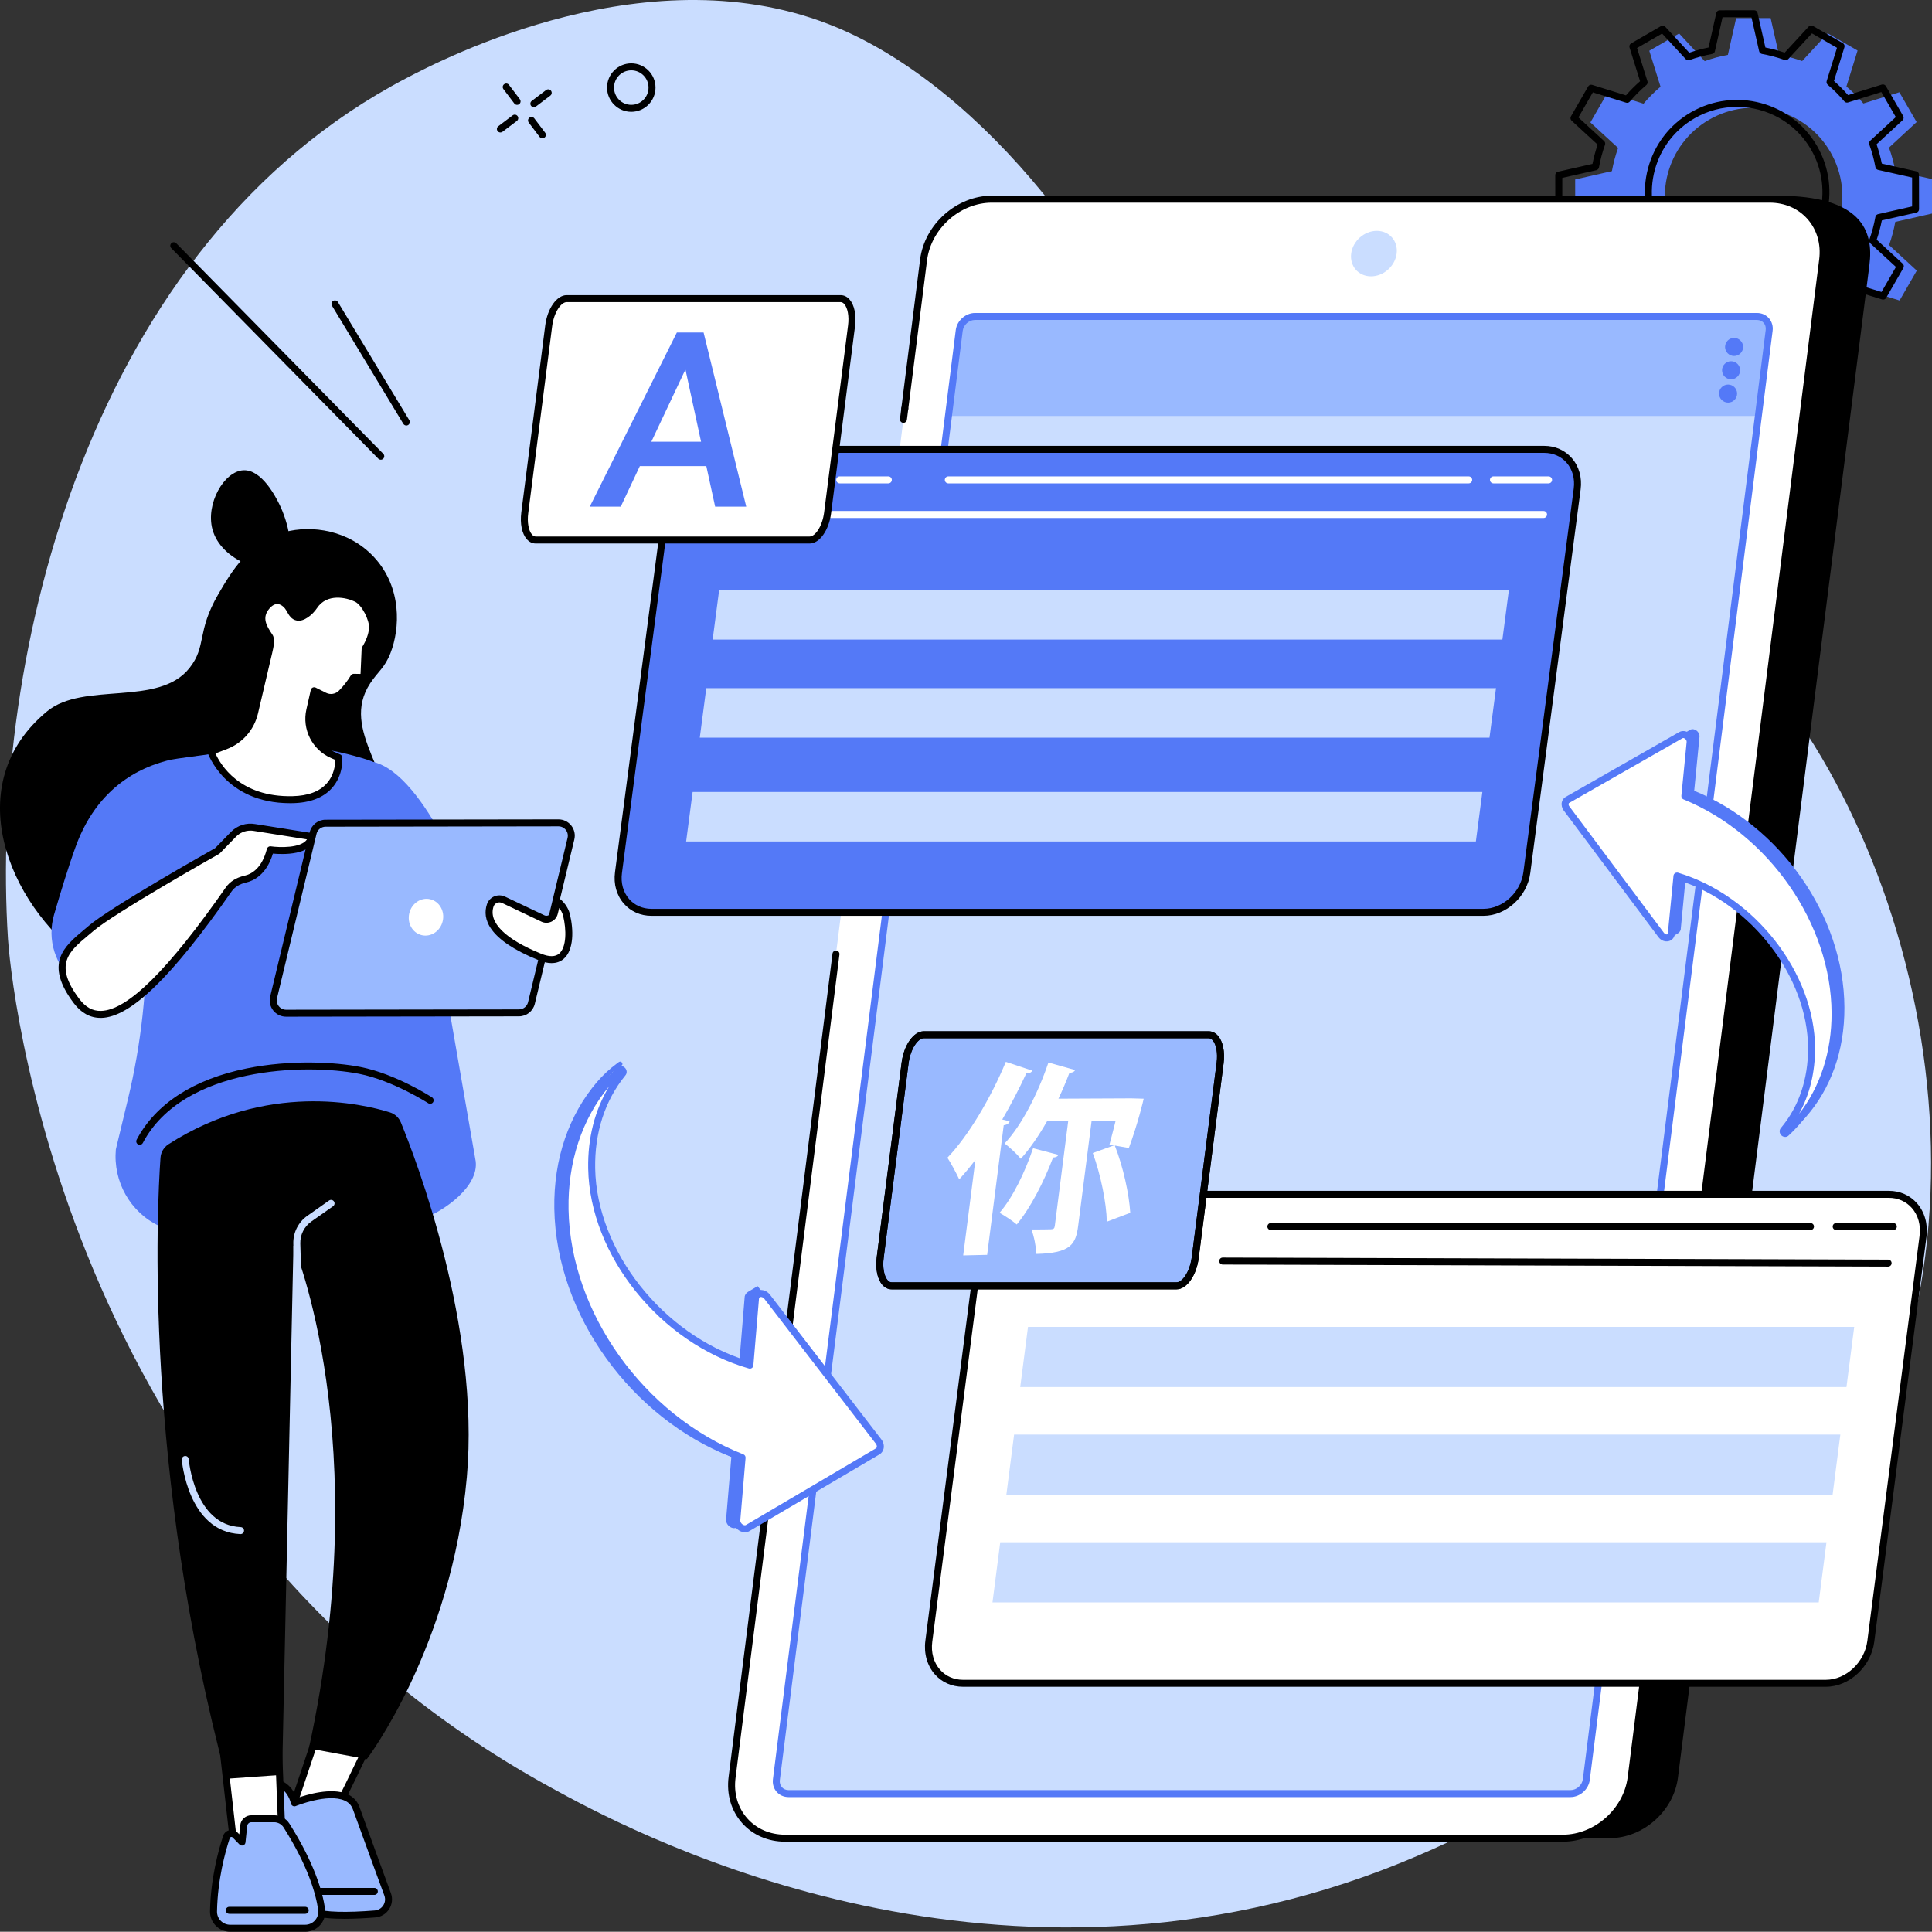 <?xml version="1.0" encoding="UTF-8"?><svg id="Illustration" xmlns="http://www.w3.org/2000/svg" viewBox="0 0 829.97 829.87"><rect x="0" y="0" width="829.97" height="829.87" fill="#333333" stroke="none"/><defs><style>.cls-1{fill:#fff;}.cls-2{fill:#caddff;}.cls-3{fill:#99b9ff;}.cls-4{fill:#5479f7;}</style></defs><path class="cls-2" d="M236.49,767.84C23.34,650.91,4.12,414.34,3.43,403.48-4.37,280.48,38.69,104.54,174.54,33.58c15.7-8.2,105.36-55.04,184.91-21.81,63.33,26.45,124.43,105.4,145.06,173.79,2.92,9.69,5.22,19.77,14.35,30.14,35.27,40.03,104.63,7.23,159.58,19.98,93.6,21.72,173.71,182.22,145.33,324.08-34.18,170.8-210.04,236.65-237.65,246.44-169.96,60.21-318.99-21.55-349.63-38.36Z"/><g><path class="cls-2" d="M411.35,446.59c-.83,0-1.5-.67-1.5-1.5,0-.83,.67-1.5,1.5-1.5l224.52-.66h0c.83,0,1.5,.67,1.5,1.5,0,.83-.67,1.5-1.5,1.5l-224.52,.66h0Z"/><path class="cls-2" d="M407.36,473.49c-.83,0-1.5-.67-1.5-1.5,0-.83,.67-1.5,1.5-1.5l224.52-.66h0c.83,0,1.5,.67,1.5,1.5,0,.83-.67,1.5-1.5,1.5l-224.52,.66h0Z"/><path class="cls-2" d="M402.38,501.39c-.83,0-1.5-.67-1.5-1.5,0-.83,.67-1.5,1.5-1.5l224.52-.66h0c.83,0,1.5,.67,1.5,1.5,0,.83-.67,1.5-1.5,1.5l-224.52,.66h0Z"/><path class="cls-2" d="M398.39,528.29c-.83,0-1.5-.67-1.5-1.5,0-.83,.67-1.5,1.5-1.5l224.52-.66h0c.83,0,1.5,.67,1.5,1.5,0,.83-.67,1.5-1.5,1.5l-224.52,.66h0Z"/><path class="cls-2" d="M397.4,561.17c-.83,0-1.5-.67-1.5-1.5,0-.83,.67-1.5,1.5-1.5l224.52-.66h0c.83,0,1.5,.67,1.5,1.5,0,.83-.67,1.5-1.5,1.5l-224.52,.66h0Z"/><path class="cls-2" d="M393.41,588.08c-.83,0-1.5-.67-1.5-1.5,0-.83,.67-1.5,1.5-1.5l224.52-.66h0c.83,0,1.5,.67,1.5,1.5,0,.83-.67,1.5-1.5,1.5l-224.52,.66h0Z"/></g><g><g><path d="M163.58,197.49c-.39,0-.78-.15-1.07-.45L73.58,106.61c-.58-.59-.57-1.54,.02-2.12,.59-.58,1.54-.57,2.12,.02l88.93,90.44c.58,.59,.57,1.54-.02,2.12-.29,.29-.67,.43-1.05,.43Z"/><path d="M174.56,182.8c-.51,0-1-.26-1.29-.72l-30.66-50.75c-.43-.71-.2-1.63,.51-2.06,.71-.43,1.63-.2,2.06,.51l30.66,50.75c.43,.71,.2,1.63-.51,2.06-.24,.15-.51,.22-.77,.22Z"/></g><path d="M271.19,48.03c-5.74,0-10.41-4.67-10.41-10.41s4.67-10.41,10.41-10.41,10.41,4.67,10.41,10.41-4.67,10.41-10.41,10.41Zm0-17.82c-4.08,0-7.41,3.32-7.41,7.41s3.32,7.41,7.41,7.41,7.41-3.32,7.41-7.41-3.32-7.41-7.41-7.41Z"/><g><path d="M222.14,45.04c-.45,0-.9-.21-1.2-.59l-4.67-6.17c-.5-.66-.37-1.6,.29-2.1,.66-.5,1.6-.37,2.1,.29l4.67,6.17c.5,.66,.37,1.6-.29,2.1-.27,.21-.59,.3-.9,.3Z"/><path d="M233.01,59.41c-.45,0-.9-.2-1.2-.59l-4.67-6.17c-.5-.66-.37-1.6,.29-2.1,.66-.5,1.6-.37,2.1,.29l4.67,6.17c.5,.66,.37,1.6-.29,2.1-.27,.21-.59,.3-.9,.3Z"/><path d="M214.97,56.91c-.45,0-.9-.21-1.2-.59-.5-.66-.37-1.6,.29-2.1l6.17-4.67c.66-.5,1.6-.37,2.1,.29,.5,.66,.37,1.6-.29,2.1l-6.17,4.67c-.27,.21-.59,.3-.9,.3Z"/><path d="M229.34,46.04c-.45,0-.9-.21-1.2-.59-.5-.66-.37-1.6,.29-2.1l6.17-4.67c.66-.5,1.6-.37,2.1,.29,.5,.66,.37,1.6-.29,2.1l-6.17,4.67c-.27,.21-.59,.3-.9,.3Z"/></g></g><g><g><path class="cls-4" d="M823.37,52.44l-7.42-12.82-15.45,4.83c-2.25-2.66-4.69-5.1-7.29-7.3l4.79-15.44-12.84-7.39-10.97,11.9c-3.24-1.16-6.57-2.05-9.96-2.66l-3.58-15.79-14.82,.02-3.54,15.77c-3.36,.61-6.69,1.51-9.96,2.7l-10.99-11.88-12.82,7.42,4.83,15.45c-2.66,2.25-5.1,4.69-7.3,7.29l-15.44-4.79-7.39,12.84,11.9,10.97c-1.16,3.24-2.05,6.57-2.66,9.96l-15.78,3.58,.02,14.82,15.77,3.54c.61,3.36,1.51,6.69,2.7,9.96l-11.88,10.99,7.42,12.82,15.45-4.83c2.25,2.66,4.69,5.1,7.29,7.3l-4.79,15.44,12.84,7.39,10.97-11.9c3.24,1.16,6.57,2.05,9.96,2.66l3.58,15.78,14.82-.02,3.54-15.77c3.36-.61,6.69-1.51,9.96-2.7l10.99,11.88,12.82-7.42-4.83-15.45c2.66-2.25,5.1-4.69,7.3-7.29l15.44,4.79,7.39-12.84-11.9-10.97c1.16-3.24,2.05-6.57,2.66-9.96l15.78-3.58-.02-14.82-15.77-3.54c-.61-3.36-1.51-6.69-2.7-9.96l11.88-10.99Zm-50.94,64.99c-18.23,10.55-41.56,4.33-52.11-13.9-10.55-18.23-4.33-41.56,13.9-52.11,18.23-10.55,41.56-4.33,52.12,13.9,10.55,18.23,4.33,41.56-13.9,52.11Z"/><path d="M738.95,160.7c-.7,0-1.31-.49-1.46-1.17l-3.36-14.82c-2.8-.55-5.58-1.29-8.28-2.21l-10.3,11.18c-.48,.51-1.24,.63-1.85,.28l-12.84-7.39c-.61-.35-.89-1.07-.68-1.74l4.49-14.5c-2.13-1.86-4.16-3.89-6.06-6.07l-14.5,4.53c-.67,.21-1.39-.07-1.75-.68l-7.42-12.82c-.35-.61-.23-1.38,.28-1.85l11.15-10.32c-.94-2.74-1.7-5.51-2.25-8.29l-14.81-3.32c-.68-.15-1.17-.76-1.17-1.46l-.02-14.82c0-.7,.48-1.31,1.17-1.46l14.82-3.36c.55-2.8,1.29-5.57,2.21-8.28l-11.18-10.3c-.52-.48-.63-1.24-.28-1.85l7.39-12.84c.35-.61,1.08-.89,1.74-.68l14.5,4.5c1.86-2.13,3.9-4.17,6.07-6.07l-4.53-14.5c-.21-.67,.07-1.39,.68-1.75l12.82-7.42c.61-.35,1.38-.24,1.85,.28l10.32,11.15c2.73-.94,5.51-1.7,8.28-2.25l3.32-14.81c.15-.68,.76-1.17,1.46-1.17l14.82-.02h0c.7,0,1.31,.49,1.46,1.17l3.36,14.83c2.8,.55,5.57,1.29,8.28,2.21l10.3-11.18c.48-.51,1.25-.63,1.85-.28l12.84,7.39c.61,.35,.89,1.07,.68,1.74l-4.49,14.5c2.13,1.86,4.16,3.89,6.06,6.07l14.5-4.53c.67-.21,1.39,.07,1.75,.68l7.42,12.82c.35,.61,.23,1.38-.28,1.85l-11.15,10.32c.94,2.73,1.7,5.51,2.25,8.28l14.81,3.32c.68,.15,1.17,.76,1.17,1.46l.02,14.82c0,.7-.48,1.31-1.17,1.46l-14.82,3.36c-.55,2.8-1.29,5.58-2.21,8.28l11.18,10.3c.52,.48,.63,1.24,.28,1.85l-7.39,12.84c-.35,.61-1.08,.89-1.74,.68l-14.5-4.49c-1.86,2.13-3.89,4.16-6.07,6.06l4.53,14.5c.21,.67-.07,1.39-.68,1.75l-12.82,7.42c-.61,.35-1.38,.23-1.85-.28l-10.32-11.15c-2.74,.94-5.51,1.7-8.28,2.25l-3.32,14.81c-.15,.68-.76,1.17-1.46,1.17l-14.82,.02h0Zm-13.54-21.44c.17,0,.34,.03,.5,.09,3.15,1.13,6.42,2,9.72,2.59,.59,.11,1.06,.56,1.2,1.14l3.31,14.62h12.42l3.28-14.61c.13-.59,.6-1.04,1.2-1.15,3.25-.59,6.52-1.47,9.72-2.63,.57-.21,1.2-.05,1.61,.39l10.17,11,10.75-6.22-4.47-14.3c-.18-.58,0-1.2,.46-1.59,2.6-2.2,5-4.59,7.13-7.12,.39-.46,1.02-.65,1.59-.47l14.29,4.43,6.2-10.76-11.02-10.15c-.44-.41-.6-1.04-.4-1.61,1.13-3.15,2-6.42,2.59-9.72,.11-.59,.56-1.06,1.15-1.2l14.62-3.31v-12.42l-14.61-3.28c-.59-.13-1.04-.6-1.15-1.2-.59-3.25-1.48-6.52-2.63-9.72-.21-.57-.05-1.2,.39-1.61l11-10.17-6.22-10.75-14.3,4.47c-.58,.18-1.2,0-1.59-.46-2.2-2.6-4.59-5-7.12-7.13-.46-.39-.64-1.01-.47-1.59l4.43-14.29-10.76-6.2-10.15,11.02c-.41,.44-1.04,.6-1.61,.4-3.16-1.13-6.43-2-9.72-2.59-.59-.11-1.06-.56-1.2-1.14l-3.31-14.62h-12.42l-3.28,14.61c-.13,.59-.6,1.04-1.2,1.15-3.25,.59-6.52,1.48-9.72,2.63-.57,.21-1.2,.05-1.61-.39l-10.17-11-10.75,6.22,4.47,14.3c.18,.58,0,1.2-.46,1.59-2.6,2.2-4.99,4.59-7.12,7.12-.39,.46-1.02,.65-1.59,.47l-14.29-4.43-6.2,10.76,11.02,10.15c.44,.41,.6,1.04,.4,1.61-1.13,3.16-2,6.43-2.59,9.72-.11,.59-.56,1.07-1.15,1.2l-14.61,3.31v12.42l14.61,3.28c.59,.13,1.04,.6,1.15,1.2,.59,3.25,1.47,6.52,2.63,9.72,.21,.57,.05,1.2-.39,1.61l-11,10.17,6.22,10.75,14.3-4.47c.57-.18,1.2,0,1.59,.46,2.2,2.6,4.59,5,7.12,7.13,.46,.39,.64,1.01,.47,1.59l-4.43,14.29,10.76,6.2,10.15-11.02c.29-.31,.69-.48,1.1-.48Zm20.93-17.08c-13.7,0-27.04-7.09-34.38-19.78-5.3-9.16-6.72-19.84-3.99-30.07,2.73-10.23,9.28-18.79,18.44-24.09,18.92-10.95,43.21-4.47,54.17,14.45,10.95,18.92,4.47,43.21-14.45,54.16-6.24,3.61-13.06,5.32-19.79,5.32Zm-.13-76.26c-6.23,0-12.53,1.58-18.29,4.92-8.47,4.9-14.52,12.81-17.05,22.27-2.52,9.46-1.21,19.33,3.69,27.8,10.12,17.48,32.58,23.48,50.07,13.36,17.49-10.12,23.48-32.58,13.36-50.07-6.78-11.72-19.11-18.28-31.77-18.28Zm19.17,69.64h0Z"/></g><g><path d="M691.48,789.67H357.37c-14.4,0-24.6-11.63-22.78-25.99L416.86,113.77c1.82-14.35,14.96-25.99,29.36-25.99l317.33-3.71c36.43,0,41.37,15.34,39.55,29.69l-82.27,649.91c-1.82,14.35-14.96,25.99-29.36,25.99Z"/><path class="cls-1" d="M388.69,175.55l8.07-63.93c1.82-14.4,14.96-26.07,29.36-26.07h334.11c14.4,0,24.6,11.67,22.78,26.07l-82.27,651.98c-1.82,14.4-14.96,26.07-29.36,26.07H337.27c-14.4,0-24.6-11.67-22.78-26.07L388.69,175.55Z"/><path class="cls-2" d="M333.53,764.5L412.08,141.97c.42-3.32,3.45-6.02,6.78-6.02h335.9c3.32,0,5.68,2.69,5.26,6.02l-78.55,622.53c-.42,3.32-3.45,6.02-6.78,6.02H338.79c-3.32,0-5.68-2.69-5.26-6.02Z"/><path class="cls-2" d="M588.99,118.71c-5.39,0-9.21-4.37-8.53-9.77,.68-5.39,5.6-9.77,11-9.77s9.21,4.37,8.53,9.77c-.68,5.39-5.6,9.77-11,9.77Z"/><path class="cls-3" d="M755.34,178.7l4.68-37.03c.42-3.32-1.94-5.97-5.26-5.97H418.86c-3.32,0-6.36,2.65-6.78,5.97l-4.68,37.03h347.94Z"/><path class="cls-4" d="M674.69,772.02H338.79c-2.04,0-3.86-.8-5.14-2.25-1.29-1.47-1.86-3.4-1.6-5.45l1.49,.19-1.49-.19L410.59,141.78c.51-4.04,4.22-7.33,8.27-7.33h335.9c2.04,0,3.86,.8,5.14,2.25,1.29,1.47,1.86,3.4,1.6,5.45l-78.55,622.53c-.51,4.04-4.22,7.33-8.27,7.33ZM418.86,137.45c-2.59,0-4.96,2.11-5.29,4.71l-78.55,622.53c-.15,1.18,.16,2.28,.88,3.09,.7,.8,1.73,1.24,2.89,1.24h335.9c2.59,0,4.96-2.11,5.29-4.71l78.55-622.53c.15-1.18-.16-2.28-.88-3.09-.7-.8-1.73-1.24-2.89-1.24H418.86Z"/><g><path class="cls-4" d="M748.83,149.05c0,2.14-1.74,3.88-3.88,3.88s-3.88-1.74-3.88-3.88,1.74-3.88,3.88-3.88,3.88,1.74,3.88,3.88Z"/><path class="cls-4" d="M747.54,159.06c0,2.14-1.74,3.88-3.88,3.88s-3.88-1.74-3.88-3.88,1.74-3.88,3.88-3.88,3.88,1.74,3.88,3.88Z"/><path class="cls-4" d="M746.25,169.08c0,2.14-1.74,3.88-3.88,3.88s-3.88-1.74-3.88-3.88,1.74-3.88,3.88-3.88,3.88,1.74,3.88,3.88Z"/></g><path d="M388.11,181.65c-.06,0-.13,0-.19-.01-.82-.1-1.4-.85-1.3-1.68l.58-4.6c.1-.82,.86-1.4,1.68-1.3,.82,.1,1.4,.85,1.3,1.68l-.58,4.6c-.1,.76-.74,1.31-1.49,1.31Z"/><path d="M671.38,791.17H337.27c-7.36,0-13.94-2.87-18.53-8.07-4.64-5.26-6.67-12.25-5.74-19.69l44.64-353.75c.1-.82,.85-1.4,1.68-1.3,.82,.1,1.4,.85,1.3,1.68l-44.64,353.75c-.83,6.57,.95,12.72,5.01,17.33,4.01,4.55,9.79,7.05,16.28,7.05h334.11c13.65,0,26.15-11.11,27.87-24.76L781.51,111.44c.83-6.57-.95-12.72-5.01-17.33-4.01-4.55-9.79-7.05-16.28-7.05H426.12c-13.65,0-26.15,11.11-27.87,24.76l-8.07,63.93c-.1,.82-.85,1.4-1.68,1.3-.82-.1-1.4-.85-1.3-1.68l8.07-63.93c1.91-15.1,15.74-27.38,30.85-27.38h334.11c7.36,0,13.94,2.87,18.53,8.07,4.64,5.26,6.67,12.25,5.74,19.69l-82.27,651.98c-1.9,15.1-15.74,27.38-30.85,27.38Z"/></g><g><g><g><path class="cls-1" d="M811.44,513.07H440.75c-9.39,0-18.03,8.06-19.32,18.01l-22.43,174.04c-1.28,9.94,5.29,18.01,14.67,18.01h370.69c9.39,0,18.03-8.06,19.32-18.01l22.43-174.04c1.28-9.94-5.29-18.01-14.67-18.01Z"/><path d="M784.37,724.62H413.68c-4.77,0-9.07-1.91-12.11-5.37-3.27-3.72-4.74-8.94-4.05-14.33l22.43-174.04c1.37-10.65,10.71-19.31,20.8-19.31h370.69c4.77,0,9.07,1.91,12.11,5.37,3.27,3.72,4.74,8.94,4.05,14.33l-22.43,174.04c-1.37,10.65-10.7,19.31-20.8,19.31Zm-343.62-210.05c-8.64,0-16.64,7.49-17.83,16.7l-22.43,174.04c-.59,4.6,.59,8.85,3.33,11.97,2.47,2.8,5.97,4.35,9.86,4.35h370.69c8.64,0,16.64-7.49,17.83-16.7l22.43-174.04c.59-4.6-.59-8.85-3.33-11.96-2.47-2.8-5.97-4.35-9.86-4.35H440.75Z"/></g><g><path d="M811.12,544.12h0l-285.85-.88c-.83,0-1.5-.68-1.5-1.5,0-.83,.67-1.5,1.5-1.5h0l285.85,.88c.83,0,1.5,.68,1.5,1.5,0,.83-.67,1.5-1.5,1.5Z"/><path class="cls-2" d="M452.25,526.92c-.33,2.55-2.55,4.62-4.95,4.62s-4.09-2.07-3.76-4.62c.33-2.55,2.55-4.62,4.95-4.62s4.09,2.07,3.76,4.62Z"/><path class="cls-2" d="M469.68,526.92c-.33,2.55-2.55,4.62-4.95,4.62s-4.09-2.07-3.76-4.62c.33-2.55,2.55-4.62,4.95-4.62s4.09,2.07,3.76,4.62Z"/><path class="cls-2" d="M487.12,526.92c-.33,2.55-2.55,4.62-4.95,4.62s-4.09-2.07-3.76-4.62c.33-2.55,2.55-4.62,4.95-4.62s4.09,2.07,3.76,4.62Z"/><path d="M813.36,528.42h-24.55c-.83,0-1.5-.67-1.5-1.5s.67-1.5,1.5-1.5h24.55c.83,0,1.5,.67,1.5,1.5s-.67,1.5-1.5,1.5Z"/><path d="M777.77,528.42h-231.82c-.83,0-1.5-.67-1.5-1.5s.67-1.5,1.5-1.5h231.82c.83,0,1.5,.67,1.5,1.5s-.67,1.5-1.5,1.5Z"/></g><polygon class="cls-2" points="793.23 595.87 438.28 595.87 441.62 570.02 796.56 570.02 793.23 595.87"/><polygon class="cls-2" points="787.27 642.13 432.32 642.13 435.65 616.28 790.6 616.28 787.27 642.13"/><polygon class="cls-2" points="781.31 688.38 426.36 688.38 429.69 662.53 784.64 662.53 781.31 688.38"/></g><g><g><path class="cls-3" d="M519.25,444.53c3.56,0,5.76,5.44,4.9,12.14l-10.69,83.57c-.86,6.71-4.44,12.14-8.01,12.14h-122.42c-3.56,0-5.76-5.44-4.9-12.14l10.69-83.57c.86-6.71,4.44-12.14,8.01-12.14h122.42Z"/><path d="M505.45,553.88h-122.42c-1.49,0-2.86-.66-3.95-1.9-2.17-2.46-3.08-6.92-2.44-11.93l10.69-83.57c.97-7.54,5.14-13.45,9.5-13.45h122.42c1.49,0,2.86,.66,3.95,1.9,2.17,2.46,3.08,6.92,2.44,11.93l-10.69,83.57c-.97,7.54-5.14,13.45-9.5,13.45Zm-108.62-107.86c-2.43,0-5.7,4.45-6.52,10.83l-10.69,83.57c-.52,4.04,.15,7.8,1.71,9.57,.52,.6,1.08,.88,1.7,.88h122.42c2.43,0,5.7-4.45,6.52-10.83l10.69-83.57c.52-4.04-.15-7.8-1.71-9.57-.52-.6-1.08-.88-1.7-.88h-122.42Z"/></g><path class="cls-1" d="M443.45,459.93c-.36,.79-1.27,1.23-2.54,1.14-3.08,6.67-6.61,13.44-10.35,19.86l3.17,.77c-.28,.88-1.05,1.5-2.54,1.69l-7.12,55.68-10.29,.24,5.25-41.04c-2.29,3.02-4.65,5.87-6.96,8.36-1.09-2.36-3.54-7-5.07-9.28,8.92-9.26,18.62-25.61,25.1-41.19l11.36,3.77Zm47.87,12.04c-.06,.43-2.43,10.54-6.37,21.2l-6.04-1.06c3.59,9.12,6.16,20.9,6.64,28.9l-10.07,3.82c-.14-8.03-2.67-20.36-6.03-29.5l9.14-3.3-1.97-.33c.76-2.69,1.66-6.42,2.65-10.23l-10.33,.08-5.76,45c-1.02,7.99-3.19,11.77-17.95,12.12-.12-3.04-1.05-7.72-2.14-10.49,3.57,.01,7.23-.06,8.42-.09,1.1-.02,1.49-.38,1.63-1.51l5.75-44.96-9.09,.07c-3.51,6.14-7.29,11.68-11.27,16.1-1.55-1.91-4.84-5.02-6.96-6.58,7.34-7.77,14.31-21.46,18.82-34.76l11.48,3.22c-.34,.7-1.17,1.22-2.43,1.14-1.41,3.75-3,7.5-4.74,11.17l31.23-.14,5.39,.15Zm-36.66,24.13c-.26,.7-1.16,1.14-2.27,1.16-3.86,10.25-9.65,21.59-15.6,28.77-1.77-1.54-5.24-3.83-7.41-5.02,5.62-6.4,10.97-17.49,14.42-27.75l10.86,2.85Z"/><path d="M505.45,553.88h-122.42c-1.49,0-2.86-.66-3.95-1.9-2.17-2.46-3.08-6.92-2.44-11.93l10.69-83.57c.97-7.54,5.14-13.45,9.5-13.45h122.42c1.49,0,2.86,.66,3.95,1.9,2.17,2.46,3.08,6.92,2.44,11.93l-10.69,83.57c-.97,7.54-5.14,13.45-9.5,13.45Zm-108.62-107.86c-2.43,0-5.7,4.45-6.52,10.83l-10.69,83.57c-.52,4.04,.15,7.8,1.71,9.57,.52,.6,1.08,.88,1.7,.88h122.42c2.43,0,5.7-4.45,6.52-10.83l10.69-83.57c.52-4.04-.15-7.8-1.71-9.57-.52-.6-1.08-.88-1.7-.88h-122.42Z"/></g></g><g><g><g><path class="cls-4" d="M663.4,193.04H305.95c-9.05,0-17.39,7.63-18.63,17.05l-21.63,164.79c-1.24,9.42,5.1,17.05,14.15,17.05h357.45c9.05,0,17.39-7.63,18.63-17.05l21.63-164.79c1.24-9.42-5.1-17.05-14.15-17.05Z"/><path d="M637.29,393.43H279.84c-4.67,0-8.86-1.85-11.82-5.22-3.14-3.58-4.5-8.38-3.82-13.53l21.63-164.79c1.33-10.12,10.35-18.35,20.11-18.35h357.45c4.67,0,8.86,1.85,11.81,5.22,3.14,3.58,4.5,8.38,3.82,13.53l-21.63,164.79c-1.33,10.12-10.35,18.35-20.11,18.35ZM305.95,194.54c-8.31,0-16,7.06-17.14,15.74l-21.63,164.79c-.56,4.27,.54,8.24,3.1,11.16,2.37,2.71,5.77,4.2,9.56,4.2h357.45c8.31,0,16-7.06,17.14-15.74l21.63-164.79c.56-4.28-.54-8.24-3.1-11.16-2.37-2.7-5.77-4.19-9.56-4.19H305.95Z"/></g><g><path class="cls-1" d="M663.09,222.52H298.91c-.83,0-1.5-.67-1.5-1.5s.67-1.5,1.5-1.5h364.18c.83,0,1.5,.67,1.5,1.5s-.67,1.5-1.5,1.5Z"/><path class="cls-1" d="M317.04,206.16c-.32,2.41-2.46,4.37-4.78,4.37s-3.95-1.96-3.63-4.37c.32-2.41,2.46-4.37,4.78-4.37s3.95,1.96,3.63,4.37Z"/><path class="cls-1" d="M333.85,206.16c-.32,2.41-2.46,4.37-4.78,4.37s-3.95-1.96-3.63-4.37c.32-2.41,2.46-4.37,4.78-4.37s3.95,1.96,3.63,4.37Z"/><path class="cls-1" d="M350.66,206.16c-.32,2.41-2.46,4.37-4.78,4.37s-3.95-1.96-3.63-4.37c.32-2.41,2.46-4.37,4.78-4.37s3.95,1.96,3.63,4.37Z"/><path class="cls-1" d="M665.25,207.66h-23.67c-.83,0-1.5-.67-1.5-1.5s.67-1.5,1.5-1.5h23.67c.83,0,1.5,.67,1.5,1.5s-.67,1.5-1.5,1.5Z"/><path class="cls-1" d="M630.93,207.66h-223.54c-.83,0-1.5-.67-1.5-1.5s.67-1.5,1.5-1.5h223.54c.83,0,1.5,.67,1.5,1.5s-.67,1.5-1.5,1.5Z"/><path class="cls-1" d="M381.62,207.66h-20.87c-.83,0-1.5-.67-1.5-1.5s.67-1.5,1.5-1.5h20.87c.83,0,1.5,.67,1.5,1.5s-.67,1.5-1.5,1.5Z"/></g><g><polygon class="cls-2" points="645.41 274.76 306.15 274.76 308.94 253.49 648.2 253.49 645.41 274.76"/><polygon class="cls-2" points="639.87 316.9 300.62 316.9 303.41 295.63 642.67 295.63 639.87 316.9"/><polygon class="cls-2" points="634.02 361.49 294.76 361.49 297.55 340.22 636.81 340.22 634.02 361.49"/></g></g><g><path class="cls-1" d="M361.1,128.29c3.43,0,5.54,5.23,4.71,11.67l-10.28,80.34c-.83,6.45-4.27,11.67-7.7,11.67h-117.69c-3.43,0-5.54-5.23-4.71-11.67l10.28-80.34c.83-6.45,4.27-11.67,7.7-11.67h117.69Z"/><path class="cls-4" d="M303.42,200.24h-28.55l-8.2,17.41h-13.31l37.41-74.8h11.49l18.32,74.8h-13.36l-3.79-17.41Zm-23.61-10.48h21.36l-6.71-31.03-14.65,31.03Z"/><path d="M347.83,233.48h-117.69c-1.45,0-2.78-.64-3.84-1.85-2.09-2.38-2.97-6.68-2.35-11.52l10.28-80.34c.93-7.28,4.97-12.98,9.19-12.98h117.69c1.45,0,2.78,.64,3.84,1.85,2.09,2.38,2.97,6.68,2.36,11.52l-10.28,80.34c-.93,7.28-4.97,12.98-9.19,12.98Zm-104.42-103.69c-2.31,0-5.43,4.26-6.21,10.37l-10.28,80.34c-.5,3.87,.14,7.46,1.63,9.15,.49,.56,1.01,.83,1.59,.83h117.69c2.31,0,5.43-4.26,6.21-10.37l10.28-80.34c.5-3.87-.14-7.46-1.63-9.15-.49-.56-1.01-.83-1.59-.83h-117.69Z"/></g></g><g><path class="cls-4" d="M265.97,456.19c.19-.14,.45-.19,.74-.08,.34,.13,.61,.46,.67,.81,.06,.33-.06,.6-.27,.75l-4.3,3.19c-8.6,10.57-13.55,24.65-13.26,40.87,.68,37.64,31.57,74.09,67.97,84.47l2.4-29.26c.26-1.34,1.6-2.07,1.6-2.07l3.95-2.36,50.18,64.78c1.15,1.49,.98,3.44-.36,4.23l-58.71,34.63c-1.99,1.17-4.88-.97-4.66-3.48l2.26-26.76c-42.65-16.7-75.22-60.68-76.05-106.55-.39-21.82,6.46-40.64,18.32-54.54,2.6-3.04,5.55-5.74,8.76-8.1l.75-.55Z"/><g><path class="cls-1" d="M266.27,459.59c.15-.11,.35-.17,.57-.13,.47,.08,.86,.54,.86,1.01,0,.26-.11,.47-.28,.6l.02,.03c-8.6,10.57-13.55,24.65-13.26,40.87,.68,37.64,31.57,74.09,67.97,84.47l2.41-28.61c.21-2.5,3.31-2.97,5.02-.75l47.84,62.16c1.15,1.49,.98,3.44-.36,4.23l-55.86,32.93c-1.99,1.17-4.88-.97-4.66-3.48l2.26-26.76c-42.65-16.7-75.22-60.68-76.05-106.55-.45-24.84,8.5-45.79,23.52-60.02Z"/><path class="cls-4" d="M319.97,658.23c-.83,0-1.68-.25-2.47-.75-1.64-1.03-2.61-2.87-2.45-4.69l2.16-25.65c-20.67-8.34-39.58-23.38-53.33-42.44-14.19-19.66-22.22-42.77-22.63-65.06-.44-24.35,8.08-46.06,23.99-61.14,.04-.04,.08-.07,.12-.1,.49-.38,1.13-.53,1.75-.41,1.17,.21,2.08,1.27,2.1,2.46,0,.56-.18,1.09-.53,1.49-.02,.04-.05,.07-.08,.11-8.73,10.73-13.2,24.53-12.92,39.9,.64,35.49,29.1,71.39,65.13,82.54l2.26-26.77c.14-1.64,1.17-2.94,2.68-3.38,1.78-.53,3.75,.2,5.02,1.85l47.84,62.16c.89,1.15,1.25,2.56,1,3.87-.21,1.1-.85,2.02-1.78,2.57l-55.86,32.93c-.61,.36-1.29,.54-1.99,.54Zm-58.33-191.51c-11.64,14-17.77,32.46-17.4,52.87,.8,44.22,32.38,88.45,75.1,105.18,.62,.24,1,.86,.95,1.52l-2.26,26.76c-.07,.81,.48,1.53,1.06,1.9,.19,.12,.83,.47,1.35,.17l55.86-32.93c.19-.11,.31-.3,.36-.55,.09-.46-.07-1.01-.43-1.47l-47.84-62.16c-.58-.75-1.32-.94-1.8-.8-.33,.1-.51,.34-.54,.76l-2.41,28.61c-.04,.45-.27,.85-.64,1.11-.37,.25-.83,.33-1.26,.21-38.05-10.85-68.39-48.58-69.06-85.89-.24-13.12,2.85-25.16,8.97-35.28Z"/></g></g><g><path class="cls-4" d="M767.5,487.16c-.16,.12-.39,.16-.64,.06-.29-.12-.52-.41-.57-.71-.05-.29,.06-.52,.24-.64l3.76-2.71c7.57-9.04,12.03-21.17,11.97-35.21-.14-32.58-26.43-64.5-57.81-73.92l-2.43,25.3c-.24,1.16-1.41,1.77-1.41,1.77l-3.45,1.99-42.64-56.67c-.97-1.3-.81-2.99,.36-3.65l51.22-29.26c1.74-.99,4.21,.9,3.99,3.07l-2.27,23.13c36.7,14.96,64.36,53.42,64.53,93.12,.08,18.89-6.08,35.09-16.51,46.98-2.28,2.6-4.87,4.9-7.68,6.9l-.66,.47Z"/><g><path class="cls-1" d="M767.25,486.8c-.13,.1-.3,.14-.49,.1-.4-.08-.73-.48-.74-.89,0-.22,.1-.41,.25-.51v-.02c7.56-9.04,12.01-21.17,11.95-35.21-.14-32.58-26.43-64.5-57.81-73.92l-2.43,24.73c-.21,2.16-2.9,2.53-4.35,.59l-40.66-54.36c-.97-1.3-.81-2.99,.36-3.65l48.73-27.83c1.74-.99,4.21,.9,3.99,3.07l-2.27,23.13c36.7,14.96,64.36,53.42,64.53,93.12,.09,21.5-7.91,39.52-21.07,51.66Z"/><path class="cls-4" d="M766.89,488.41c-.14,0-.28-.01-.42-.04-1.11-.21-1.95-1.23-1.95-2.36,0-.53,.19-1.03,.52-1.41,.02-.03,.05-.06,.07-.09,7.66-9.14,11.67-20.98,11.62-34.24-.13-30.56-24.15-61.8-55-71.94l-2.25,22.89c-.15,1.5-1.11,2.68-2.51,3.07-1.63,.45-3.41-.22-4.54-1.73l-40.65-54.36c-.79-1.05-1.1-2.34-.85-3.52,.21-1.01,.8-1.84,1.67-2.33l48.73-27.83c1.23-.7,2.75-.62,4.07,.24,1.47,.95,2.32,2.63,2.16,4.28l-2.16,22.02c37.23,15.7,64.27,55.07,64.43,94.07,.09,21.13-7.57,39.87-21.56,52.77-.04,.03-.08,.07-.12,.1-.36,.27-.81,.42-1.27,.42Zm.36-1.62h0Zm-46.83-111.95c.14,0,.29,.02,.43,.06,32.88,9.87,58.74,42.97,58.88,75.35,.04,10.42-2.31,20.03-6.88,28.27,9.14-11.68,14.05-26.75,13.98-43.38-.16-38.19-26.91-76.77-63.6-91.73-.61-.25-.99-.87-.93-1.54l2.27-23.13c.06-.61-.36-1.18-.81-1.46-.13-.09-.6-.36-.95-.15l-48.73,27.83s-.17,.1-.22,.34c-.05,.26,0,.69,.32,1.11l40.65,54.36c.43,.57,.99,.73,1.33,.64,.14-.04,.3-.13,.33-.47l2.43-24.73c.04-.45,.29-.85,.66-1.1,.25-.17,.54-.25,.84-.25Z"/></g></g></g><g><g><g><path d="M160.75,239.41c-10.73-11.61-26.69-14.06-38.68-10.78-15.18,4.14-22.83,17.27-28.23,26.53-9.54,16.37-4.93,22.3-12.43,31.8-13.28,16.84-45.5,5.69-61.18,18.62-37.69,31.08-17.15,82.44,16.26,106.69,22.28,16.17,52.59,6.82,60.83,4.27,25.02-7.72,66.49-22.85,70.5-58.98,2.7-24.29-22.1-43.77-8.78-64.02,3.39-5.16,6.2-6.56,8.72-13.01,4.09-10.47,5.01-28.11-7.03-41.14Z"/><path d="M121.58,242.28c5.7-4.63,2.09-18.27-1.56-25.63-1.37-2.76-7.49-15.1-15.53-14.62-8.27,.49-16.18,14.37-13.23,25.36,3.69,13.74,23.64,20.3,30.32,14.89Z"/></g><g><path class="cls-4" d="M83.07,326.03c17.2-5.61,43.41-9.64,74.74,.34,11.42,3.64,19.62,13.69,21.03,25.6l25.52,146.94c1.26,10.68-13.01,21.07-23.07,24.88-10.51,3.98-26.39,7.75-48.88,7.75-24.11,0-53.23-.14-63.01-4.42-.29-.13-.59-.26-.88-.4-12.58-5.86-19.99-19.14-18.75-32.97l5.2-21.6c5.73-23.82,8.39-48.27,7.91-72.76l-.84-42.77c-.64-13.77,7.96-26.31,21.06-30.58Z"/><path class="cls-4" d="M203.58,389.17s-20.37-56.43-43.22-61.85l11.61,79.95,31.6-18.1Z"/><path class="cls-4" d="M32.5,422.09c-8.73-6.91-12.4-18.41-9.29-29.1,2.8-9.61,6.33-21.19,9.4-29.56,10.51-28.64,32.3-35.05,40.79-37.08,1.34-.32,16.44-2.32,16.44-2.32l-9.09,87.64-38.82,15.9-9.43-5.49Z"/></g><path d="M60.03,491.81c-.24,0-.47-.06-.7-.17-.73-.39-1.01-1.29-.63-2.03,8.12-15.42,24.48-26.01,47.29-30.63,18.97-3.84,38.2-2.73,48.91-.61,15.05,2.97,30.08,12.65,30.71,13.06,.69,.45,.89,1.38,.44,2.07-.45,.69-1.38,.89-2.07,.44-.15-.1-15.19-9.77-29.66-12.63-22.85-4.51-75.64-3.19-92.96,29.69-.27,.51-.79,.8-1.33,.8Z"/><g><g><g><path class="cls-3" d="M122.9,435.26l100.04-.15c2.54,0,4.74-1.73,5.35-4.2l16.97-70.59c.86-3.48-1.78-6.84-5.36-6.84l-100.04,.15c-2.54,0-4.74,1.74-5.35,4.2l-16.97,70.59c-.86,3.48,1.78,6.84,5.36,6.84Z"/><path d="M122.89,436.76c-2.17,0-4.18-.98-5.52-2.68-1.34-1.71-1.81-3.9-1.29-6.01l16.97-70.58c.78-3.15,3.57-5.34,6.8-5.35l100.04-.15h.01c2.17,0,4.18,.98,5.52,2.68,1.34,1.71,1.81,3.9,1.29,6.01l-16.97,70.58c-.77,3.15-3.57,5.34-6.8,5.35l-100.04,.15h-.01Zm117.02-81.77h0l-100.04,.15c-1.85,0-3.45,1.26-3.89,3.06l-16.97,70.58c-.3,1.22-.03,2.47,.74,3.45,.77,.98,1.92,1.54,3.16,1.54h0l100.04-.15c1.85,0,3.45-1.26,3.89-3.06l16.97-70.58c.3-1.22,.03-2.47-.74-3.45-.77-.98-1.92-1.54-3.16-1.54Z"/></g><path class="cls-1" d="M190.18,395.71c-1,4.26-5.02,6.96-8.99,6.03-3.97-.93-6.37-5.14-5.37-9.4s5.02-6.96,8.99-6.03c3.97,.93,6.37,5.14,5.37,9.4Z"/></g><g><path class="cls-1" d="M239.4,387.19l-1.27,5.08c-.54,2.14-2.9,3.26-4.89,2.31l-16.92-8.03c-2.25-1.07-4.94,.06-5.72,2.42-1.59,4.82-.25,13.39,21.3,22.12,13.16,5.33,13.63-9.12,11.49-17.93-.95-3.91-3.98-5.97-3.98-5.97Z"/><path d="M236.99,413.75c-1.69,0-3.58-.42-5.66-1.27-21.92-8.88-24.15-17.94-22.16-23.98,.5-1.52,1.64-2.76,3.12-3.4,1.5-.64,3.19-.61,4.66,.09l16.92,8.03c.54,.26,1.17,.26,1.71,0,.54-.26,.94-.74,1.09-1.32l1.27-5.08c.12-.47,.46-.86,.92-1.04,.46-.17,.97-.12,1.38,.16,.14,.1,3.52,2.43,4.59,6.85,1.56,6.41,1.8,15.25-2.66,19.11-1.42,1.23-3.15,1.84-5.18,1.84Zm-22.47-26.1c-.36,0-.72,.07-1.05,.22-.7,.3-1.22,.86-1.45,1.58-2.25,6.81,5.01,14.01,20.44,20.26,3.47,1.41,6.08,1.39,7.76-.06,3.2-2.76,3.13-10.29,1.71-16.13-.35-1.43-1.04-2.58-1.7-3.43l-.64,2.55c-.37,1.46-1.36,2.66-2.72,3.3-1.36,.64-2.92,.64-4.28,0l-16.92-8.03c-.36-.17-.75-.26-1.15-.26Z"/></g></g><g><path class="cls-1" d="M93.34,365.56s-44.93,25.31-54.2,33.26c-9.27,7.94-19.31,13.97-6.21,31.28,11.14,14.72,30.75,1.56,65.32-48.03,1.62-2.32,4.27-3.76,7.03-4.38,3.46-.78,8.5-3.52,10.82-12.62,0,0,16.39,2.32,17.84-5.66l-24.61-3.92c-3.3-.58-6.67,.5-9.01,2.9l-6.98,7.17Z"/><path d="M43.17,437.27c-4.44,0-8.28-2.11-11.43-6.27-12.95-17.11-4.18-24.44,4.3-31.53,.71-.59,1.43-1.19,2.14-1.8,9.06-7.77,50.65-31.29,54.25-33.32l6.83-7.01c2.69-2.76,6.55-4,10.35-3.33l24.59,3.91c.4,.06,.75,.28,.99,.61,.23,.33,.32,.74,.25,1.14-1.43,7.91-14.03,7.42-18.21,7.03-2.75,9.15-8.39,11.73-11.59,12.45-2.67,.6-4.85,1.94-6.13,3.78-25.68,36.83-43.49,54.1-56.04,54.35-.09,0-.18,0-.28,0Zm64.4-80.44c-2.31,0-4.54,.92-6.17,2.6l-6.98,7.17c-.1,.1-.21,.19-.34,.26-.45,.25-44.91,25.33-53.96,33.09-.72,.62-1.45,1.22-2.17,1.83-8.41,7.03-15.05,12.58-3.83,27.41,2.64,3.49,5.68,5.19,9.26,5.08,11.35-.22,28.9-17.58,53.64-53.06,1.71-2.45,4.53-4.23,7.94-4.99,3.27-.73,7.6-3.33,9.69-11.52,.19-.74,.9-1.22,1.66-1.12,3.74,.53,13.02,.86,15.57-2.99l-22.79-3.63c-.51-.09-1.02-.13-1.53-.13Zm-14.23,8.72h0Z"/></g><g><path class="cls-1" d="M139.44,298.98c2.42,1.21,5.34,.71,7.25-1.21,2.16-2.17,3.9-4.47,5.31-6.8l2.75,.06c.88,.02,1.61-.67,1.65-1.54l.47-10.72c2.11-3.45,2.96-6.36,3.16-8.71,.33-3.99-3.22-11.14-6.82-12.9-4.87-2.38-13.66-3.66-18.25,3.24-1.97,2.96-5.17,5.09-7.11,4.75-1.82-.32-2.57-1.88-3.47-3.5-1.68-3.01-5.84-5.84-9.85-1.08-4.06,4.82-1.25,9.26,1.27,12.96,1.02,1.49-.08,5.64-.49,7.39l-5.94,25.29c-1.53,6.5-6.17,11.82-12.41,14.21l-6.35,2.43s7.01,21.29,35.12,20.69c21.45-.46,19.81-18.06,19.81-18.06l-2.82-1.24c-7.38-3.25-11.41-11.28-9.63-19.14l1.89-8.35,4.45,2.23Z"/><path d="M124.58,345.04c-27.91,0-35.32-21.51-35.39-21.73-.25-.76,.14-1.58,.89-1.87l6.35-2.43c5.78-2.21,10.07-7.13,11.48-13.15l6.04-25.71c.98-4.09,.88-5.41,.62-5.79-2.27-3.34-6.08-8.94-1.18-14.77,2.35-2.8,4.71-3.2,6.28-3.05,2.8,.27,4.95,2.44,6.03,4.37l.17,.31c.8,1.45,1.29,2.27,2.25,2.44,1.05,.18,3.75-1.32,5.6-4.1,4.69-7.05,13.73-6.89,20.15-3.76,4.3,2.1,8.01,10,7.65,14.37-.24,2.87-1.3,5.9-3.17,9.04l-.46,10.34c-.08,1.7-1.44,3.01-3.18,2.98l-1.89-.04c-1.47,2.31-3.18,4.44-5.07,6.34-2.38,2.39-5.99,3-8.99,1.49h0l-2.74-1.37-1.47,6.48c-1.62,7.15,2.07,14.48,8.78,17.43l2.82,1.24c.5,.22,.84,.69,.89,1.23,.03,.3,.64,7.53-4.43,13.21-3.69,4.14-9.36,6.33-16.84,6.49-.4,0-.8,.01-1.19,.01Zm-32.01-21.34c2.02,4.53,10.24,18.87,33.13,18.33,6.6-.14,11.53-1.98,14.64-5.46,3.28-3.66,3.7-8.24,3.72-10.11l-1.95-.86c-8.01-3.53-12.42-12.3-10.49-20.84l1.89-8.35c.1-.45,.4-.83,.82-1.03,.42-.2,.9-.19,1.31,.02l4.45,2.23c1.83,.92,4.05,.55,5.52-.93,1.93-1.94,3.64-4.13,5.1-6.52,.28-.46,.79-.72,1.31-.72l2.75,.06c.07-.01,.12-.05,.12-.11l.47-10.72c.01-.25,.09-.5,.22-.72,1.75-2.85,2.74-5.55,2.94-8.05,.29-3.52-3.12-10.03-5.98-11.43-3.79-1.85-12.09-3.67-16.34,2.72-2,3-5.7,5.92-8.62,5.39-2.41-.43-3.44-2.3-4.35-3.95l-.17-.31c-.67-1.21-2.05-2.69-3.69-2.84-1.23-.11-2.48,.55-3.7,2-3.18,3.79-1.36,7.15,1.37,11.15,1.21,1.79,.58,5.02-.18,8.18l-.1,.4-5.94,25.29c-1.64,6.99-6.63,12.7-13.33,15.27l-4.93,1.89Z"/></g></g><g><g><g><path class="cls-1" d="M137.97,739.79l-14.9,44.45s16.23-1.38,17.78-1.08c1.55,.3,20.53-40.54,20.53-40.54l-23.41-2.83Z"/><path d="M123.08,785.74c-.46,0-.89-.21-1.18-.57-.31-.4-.4-.92-.24-1.4l14.9-44.45c.23-.68,.89-1.1,1.6-1.01l23.41,2.83c.48,.06,.9,.34,1.13,.76,.23,.42,.25,.93,.05,1.36-.05,.1-4.81,10.34-9.7,20.41-10.38,21.38-11.04,21.26-12.49,20.97-1.04-.15-9.65,.45-17.36,1.1-.04,0-.09,0-.13,0Zm15.93-44.31l-13.78,41.13c4.54-.37,12.37-.95,15.1-.93,2.37-3.18,12.31-23.8,18.83-37.77l-20.15-2.44Zm2.05,40.25s.06,0,.08,.01c-.03,0-.06,0-.08-.01Z"/></g><g><g><path class="cls-3" d="M126.49,774.47s22.41-9.19,26.55,2.34c5.27,14.66,13.51,37.03,13.51,37.03,1.4,3.89-1.29,8.05-5.41,8.38-8.19,.66-20.4,1.19-26.09-.8-8.98-3.15-23.88-31.58-23.88-31.58l4.59-24.19s8.13-1.15,10.73,8.82Z"/><path d="M147.95,824.32c-5.3,0-10.25-.38-13.4-1.48-9.27-3.25-23.16-29.33-24.72-32.3-.16-.3-.21-.64-.15-.98l4.59-24.19c.12-.63,.63-1.12,1.26-1.21,.09,0,8.56-1.09,11.91,8.34,4.02-1.44,14.92-4.81,21.79-1.75,2.54,1.13,4.29,3,5.21,5.56,5.21,14.49,13.42,36.8,13.5,37.02,.83,2.31,.54,4.8-.78,6.85-1.32,2.05-3.48,3.34-5.92,3.54-4.11,.33-8.83,.6-13.31,.6Zm-35.22-34.71c4.29,8.09,16.03,28.02,22.81,30.4,4.15,1.45,13.19,1.71,25.47,.72,1.5-.12,2.82-.91,3.64-2.17,.81-1.26,.99-2.79,.48-4.2-.08-.21-8.3-22.53-13.51-37.03-.64-1.79-1.82-3.04-3.61-3.83-7.2-3.2-20.83,2.31-20.96,2.37-.4,.17-.85,.15-1.24-.05-.39-.19-.67-.54-.78-.96-1.72-6.55-6.03-7.61-8.04-7.73l-4.27,22.48Z"/></g><path d="M160.81,814.04h-23.01c-.83,0-1.5-.67-1.5-1.5s.67-1.5,1.5-1.5h23.01c.83,0,1.5,.67,1.5,1.5s-.67,1.5-1.5,1.5Z"/></g></g><g><g><polygon class="cls-1" points="95.73 750.71 100.79 795.43 121.15 789.84 119.59 749.56 95.73 750.71"/><path d="M100.79,796.93c-.3,0-.59-.09-.84-.26-.36-.25-.6-.64-.65-1.07l-5.06-44.71c-.05-.41,.08-.83,.35-1.14,.27-.32,.66-.51,1.07-.53l23.86-1.16c.4-.01,.79,.12,1.09,.39,.3,.27,.47,.65,.49,1.05l1.57,40.29c.03,.7-.43,1.32-1.1,1.5l-20.36,5.59c-.13,.04-.26,.05-.4,.05Zm-3.39-44.79l4.68,41.38,17.52-4.81-1.46-37.58-20.75,1.01Z"/></g><g><g><path class="cls-3" d="M98.87,828.37h32.22c4.36,0,7.71-3.87,7.07-8.18-1.08-7.28-4.58-19.34-15.08-35.94-1.15-1.81-3.15-2.91-5.29-2.91h-9.8c-1.69,0-3.11,1.28-3.28,2.96l-.74,7.07-2.97-3.05c-1.17-1.2-3.19-.74-3.71,.85-1.88,5.71-5.3,17.96-5.56,31.94-.07,4,3.15,7.28,7.15,7.28Z"/><path d="M131.09,829.87h-32.22c-2.34,0-4.53-.92-6.17-2.59-1.64-1.67-2.52-3.88-2.48-6.21,.26-14.04,3.64-26.31,5.63-32.38,.41-1.25,1.42-2.17,2.7-2.46,1.28-.3,2.6,.09,3.52,1.04l.73,.75,.41-3.89c.26-2.45,2.31-4.3,4.77-4.3h9.8c2.68,0,5.13,1.35,6.56,3.61,10.68,16.87,14.21,29.17,15.3,36.53,.37,2.49-.36,5-2,6.91-1.64,1.9-4.03,3-6.55,3Zm-31.69-40.74c-.07,0-.13,0-.17,.02-.15,.03-.41,.14-.52,.48-1.94,5.9-5.23,17.85-5.48,31.5-.03,1.53,.55,2.96,1.62,4.05,1.07,1.09,2.5,1.69,4.03,1.69h32.22c1.64,0,3.2-.71,4.28-1.96,1.07-1.24,1.55-2.88,1.31-4.51-1.05-7.07-4.47-18.93-14.87-35.36-.86-1.37-2.41-2.22-4.03-2.22h-9.8c-.92,0-1.69,.69-1.79,1.61l-.74,7.07c-.06,.58-.45,1.07-1,1.26-.55,.19-1.16,.05-1.57-.37l-2.97-3.05c-.18-.18-.37-.22-.52-.22Z"/></g><path d="M131.12,822.17h-32.63c-.83,0-1.5-.67-1.5-1.5s.67-1.5,1.5-1.5h32.63c.83,0,1.5,.67,1.5,1.5s-.67,1.5-1.5,1.5Z"/></g></g><g><path d="M172.21,482.18c-.85-2.06-2.55-3.64-4.68-4.31-11.78-3.7-52.86-13.43-95.14,13.68-1.99,1.28-3.27,3.42-3.44,5.79-1.53,21.49-7.23,133.82,28.3,266.82l23.94-1.7,4.88-227.41s35.46,83.37,6.62,216.05l24.9,4.6s36.43-47.91,42.96-121.11c5.77-64.76-21.88-136.67-28.34-152.4Z"/><path class="cls-2" d="M103.35,659.03s-.04,0-.07,0c-22.61-.98-25.16-31.62-25.19-31.93-.06-.83,.56-1.55,1.38-1.61,.84-.07,1.55,.56,1.61,1.38,.02,.28,2.38,28.3,22.32,29.16,.83,.04,1.47,.74,1.43,1.56-.03,.81-.7,1.44-1.5,1.44Z"/><path class="cls-2" d="M128.15,557.4c-.81,0-1.47-.64-1.5-1.46l-.64-21.6c-.14-4.79,2.11-9.29,6.03-12.05l9.32-6.55c.68-.48,1.61-.31,2.09,.36,.48,.68,.31,1.61-.36,2.09l-9.32,6.55c-3.09,2.17-4.87,5.73-4.76,9.51l.64,21.6c.02,.83-.63,1.52-1.46,1.54-.02,0-.03,0-.05,0Z"/></g></g></g></svg>